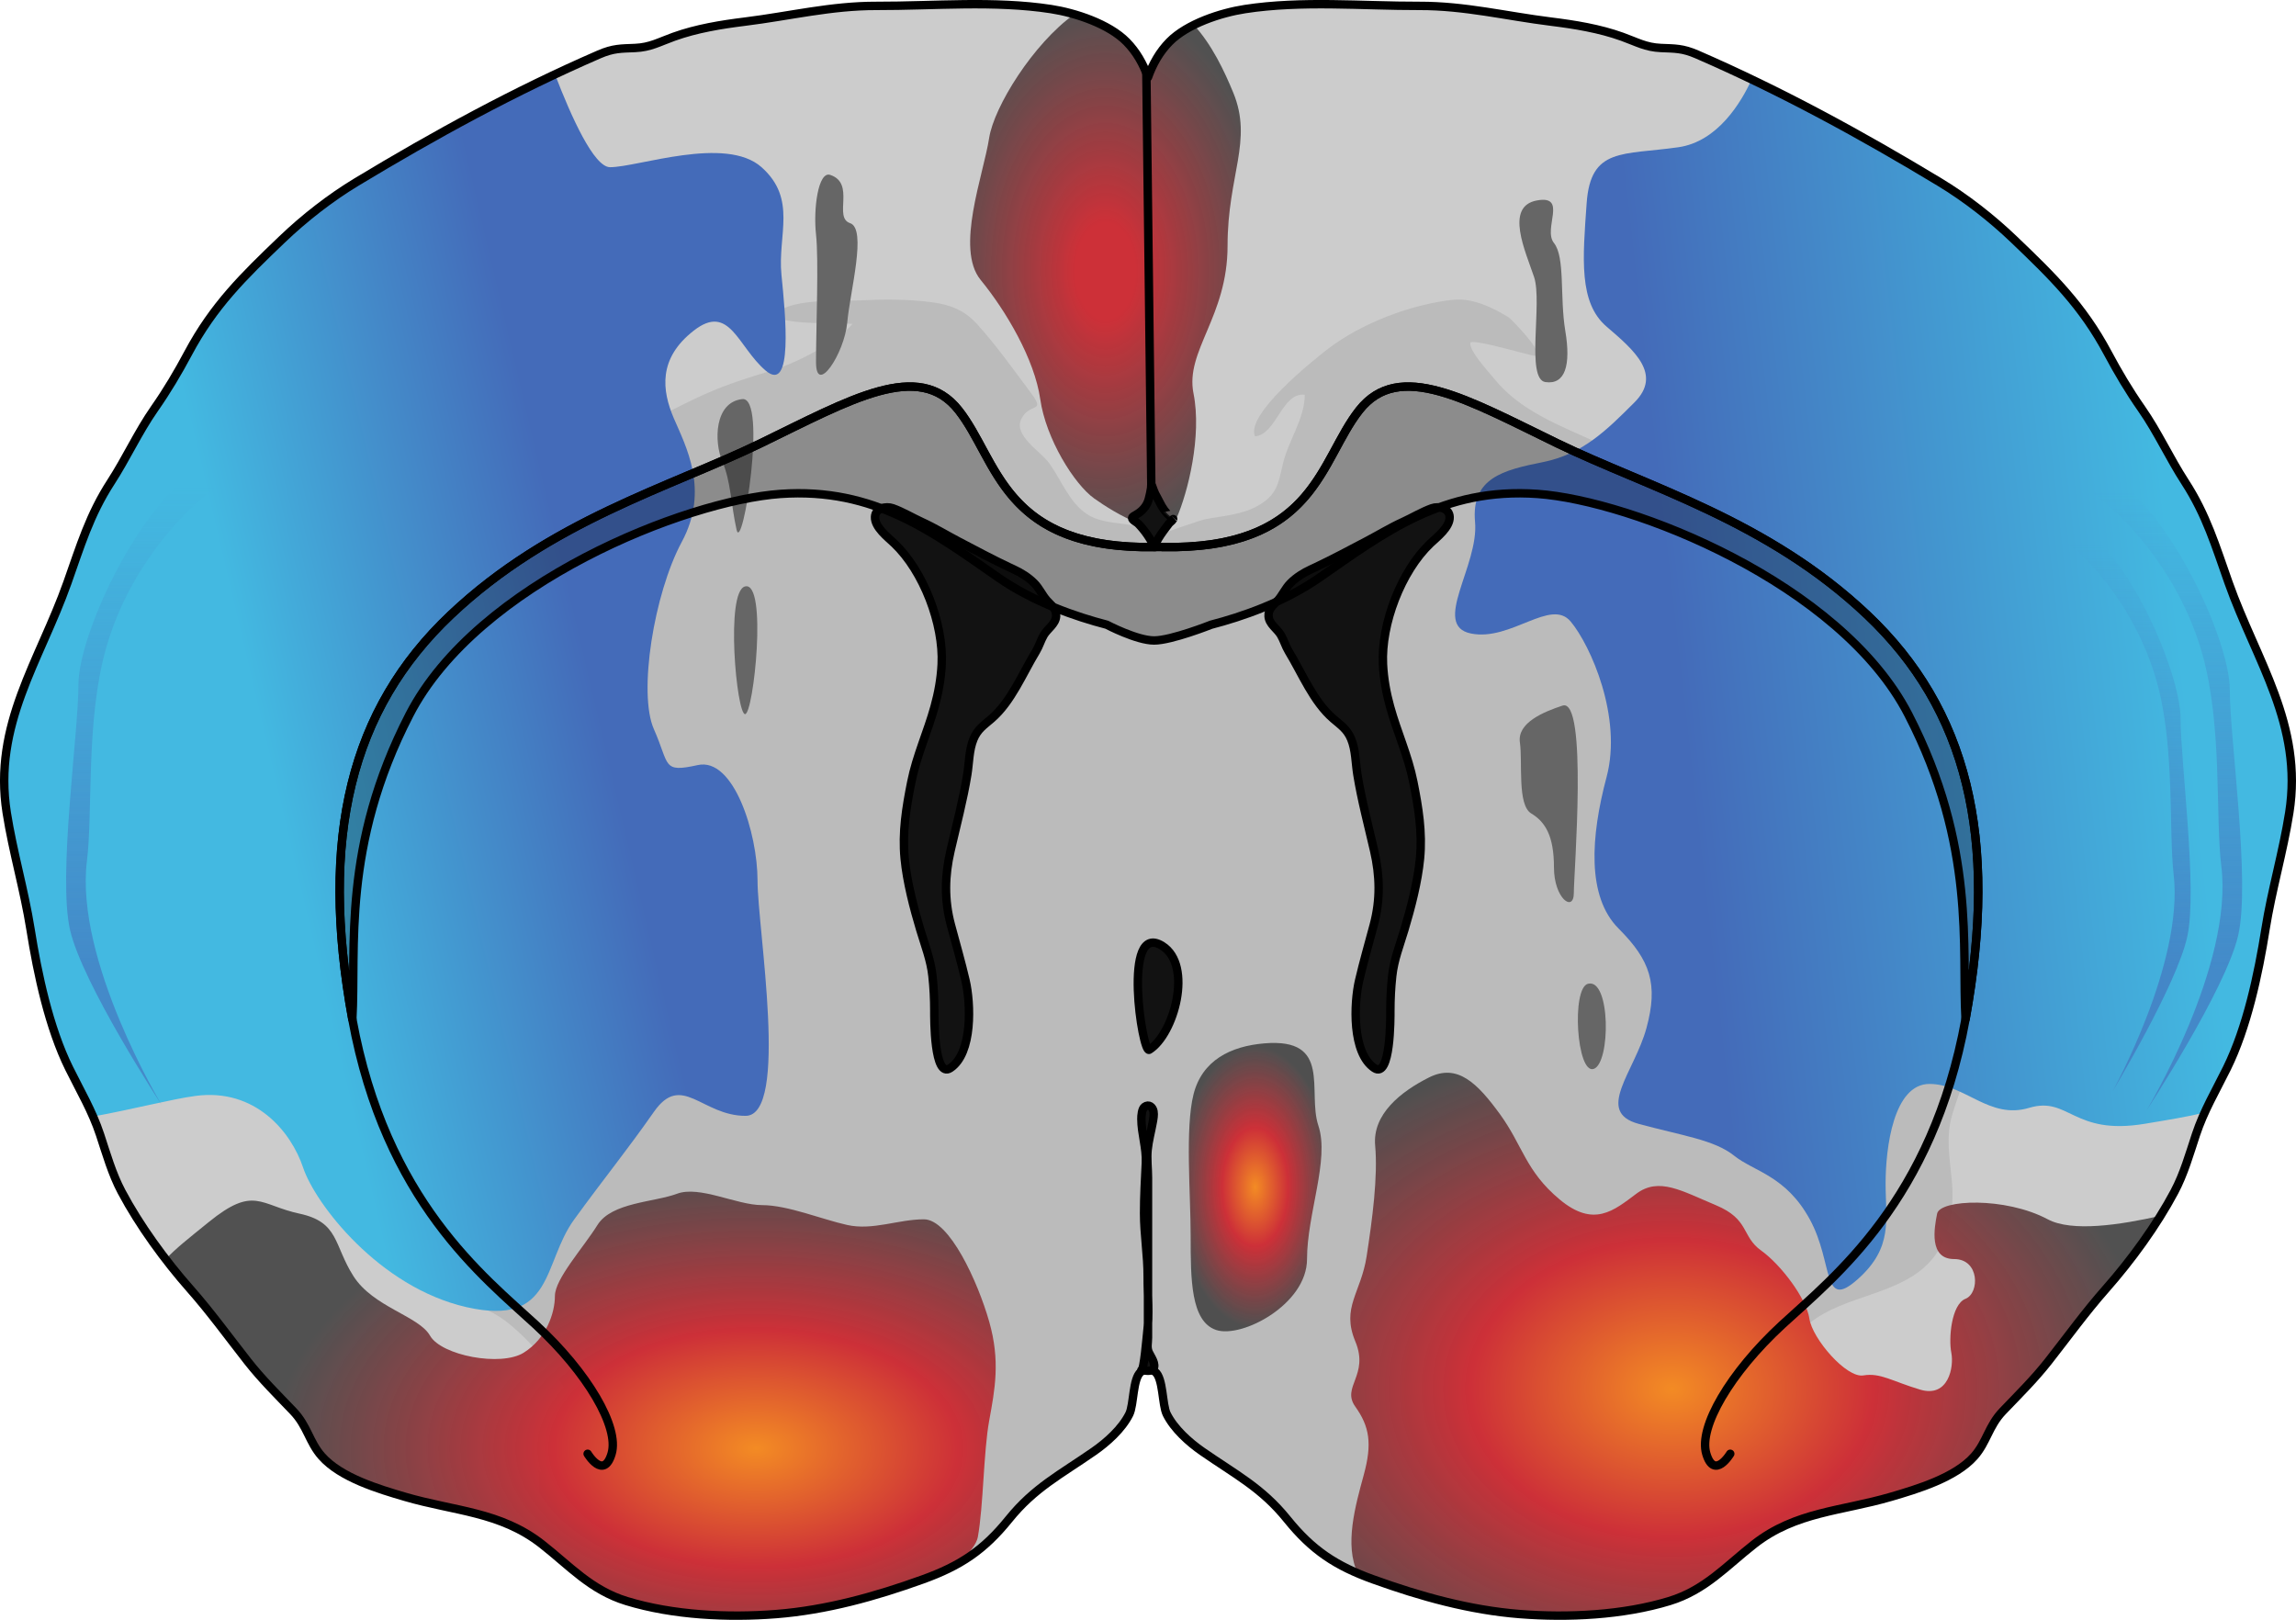 <?xml version="1.0" encoding="utf-8"?>
<!-- Generator: Adobe Illustrator 27.8.1, SVG Export Plug-In . SVG Version: 6.00 Build 0)  -->
<svg version="1.1" id="Camada_1" xmlns="http://www.w3.org/2000/svg" xmlns:xlink="http://www.w3.org/1999/xlink" x="0px" y="0px"
	 width="272.747px" height="192.432px" viewBox="0 0 272.747 192.432" enable-background="new 0 0 272.747 192.432"
	 xml:space="preserve">
<g>
	<g>
		<path fill="#CCCCCC" d="M264.74,69.229c-1.537-4.334-2.635-8.056-5.168-11.963c-1.848-2.849-3.246-5.95-5.17-8.705
			c-1.496-2.142-2.785-4.311-4.009-6.606c-3.011-5.645-6.552-9.11-11.147-13.506c-2.651-2.537-5.717-4.933-8.86-6.831
			c-9.305-5.618-18.811-10.816-28.811-15.156c-1.688-0.732-2.601-0.691-4.262-0.761c-1.815-0.076-2.867-0.707-4.597-1.33
			c-2.711-0.977-5.638-1.45-8.484-1.803c-5.312-0.66-10.221-1.881-15.597-1.868c-6.847,0.016-13.989-0.66-20.747,0.38
			c-2.866,0.442-6.861,1.745-8.97,3.889c-1.162,1.182-1.979,2.618-2.545,4.212c-0.567-1.593-1.382-3.03-2.546-4.212
			c-2.109-2.144-6.105-3.447-8.97-3.889c-6.758-1.04-13.901-0.364-20.746-0.38c-5.377-0.013-10.286,1.208-15.598,1.868
			c-2.846,0.353-5.773,0.827-8.484,1.803c-1.73,0.623-2.782,1.254-4.597,1.33c-1.661,0.071-2.573,0.029-4.262,0.761
			c-10.001,4.339-19.505,9.538-28.81,15.156c-3.143,1.898-6.21,4.294-8.86,6.831c-4.595,4.396-8.137,7.86-11.148,13.506
			c-1.224,2.295-2.513,4.464-4.009,6.606c-1.925,2.754-3.324,5.855-5.17,8.705c-2.534,3.907-3.631,7.629-5.169,11.963
			c-3.304,9.312-8.858,16.855-7.205,27.317c0.742,4.694,2.088,9.199,2.828,13.859c0.844,5.308,2.196,11.664,4.58,16.498
			c1.322,2.681,2.738,5.051,3.681,7.893c0.758,2.288,1.42,4.642,2.556,6.783c2.122,3.994,5.157,8.157,8.133,11.527
			c2.429,2.751,4.579,5.725,6.842,8.61c1.657,2.113,3.569,3.997,5.422,5.935c1.675,1.751,1.891,3.662,3.371,5.341
			c2.253,2.553,6.751,3.901,9.922,4.829c5.867,1.715,11.29,1.755,16.222,5.608c3.324,2.597,5.822,5.469,10.081,6.771
			c5.498,1.682,12.042,1.998,17.764,1.547c5.96-0.47,11.77-2.083,17.402-4.114c4.466-1.611,7.253-3.449,10.247-7.158
			c3.023-3.745,6.138-5.308,10.084-8.052c1.584-1.102,3.339-2.671,4.217-4.429c0.558-1.117,0.392-4.254,1.382-5.027
			c0.225-0.174,0.528-0.27,0.842-0.295c0.314,0.025,0.617,0.121,0.842,0.295c0.989,0.773,0.824,3.91,1.382,5.027
			c0.878,1.759,2.632,3.328,4.215,4.429c3.946,2.743,7.062,4.306,10.084,8.052c2.994,3.708,5.781,5.547,10.247,7.158
			c5.633,2.031,11.442,3.644,17.402,4.114c5.723,0.45,12.265,0.134,17.764-1.547c4.259-1.302,6.756-4.174,10.08-6.771
			c4.932-3.854,10.355-3.892,16.222-5.608c3.171-0.928,7.669-2.275,9.922-4.829c1.48-1.679,1.696-3.589,3.371-5.341
			c1.853-1.938,3.765-3.822,5.422-5.935c2.263-2.884,4.412-5.859,6.841-8.61c2.976-3.37,6.012-7.532,8.133-11.527
			c1.137-2.14,1.799-4.495,2.556-6.783c0.943-2.842,2.359-5.212,3.681-7.893c2.384-4.835,3.736-11.19,4.58-16.498
			c0.74-4.66,2.085-9.165,2.828-13.859C273.599,86.084,268.045,78.541,264.74,69.229z"/>
		<path fill="#BBBBBB" d="M206.498,169.54c0.811-4.427,5.106-9.66,8.497-12.379c4.177-3.35,10.589-3.282,14.251-7.258
			c2.386-2.593,2.928-6.241,2.615-9.658c-0.243-2.658-0.743-5.158,0.049-7.834c0.824-2.786,1.988-5.157,2.299-8.07
			c0.732-6.879,4.224-13.616,3.419-20.767c-0.497-4.41-2.277-8.437-3.249-12.725c-0.833-3.676-2.111-7.401-4.057-10.719
			c-5.686-9.696-14.892-15.949-24.796-20.786c-5.192-2.536-10.625-4.418-15.86-6.805c-4.342-1.98-9.07-3.713-12.137-7.514
			c-0.747-0.925-2.966-3.276-2.872-4.287c0.058-0.614,7.206,1.542,7.677,1.53c1.42-0.038-2.815-4.374-3.083-4.542
			c-1.901-1.194-4.313-2.345-6.593-2.114c-4.972,0.504-10.941,2.795-14.894,5.825c-1.883,1.444-9.857,7.852-8.674,10.4
			c2.586-0.259,3.151-5.236,5.906-4.948c-0.008,2.878-1.97,5.483-2.606,8.236c-0.532,2.299-0.661,3.689-3.052,5.005
			c-1.865,1.026-4.074,1.155-6.124,1.54c-0.454,0.084-5.81,1.835-5.541,2.056c-2.543-2.079-6.113-1.028-8.558-2.653
			c-2.101-1.397-3.053-4.072-4.477-6.05c-1.014-1.41-4.312-3.31-3.3-5.285c1.028-2.007,2.996-0.564,1.042-3.181
			c-2.033-2.72-4.061-5.578-6.347-8.092c-1.488-1.637-3.197-2.282-5.329-2.561c-2.893-0.377-5.775-0.359-8.707-0.216
			c-2.228,0.108-8.898-0.339-10.101,1.99c3.026,0.954,6.146,0.598,9.373,0.795c-1.875,2.234-6.783,4.691-9.521,5.522
			c-2.613,0.793-5.267,1.607-7.802,2.736c-3.155,1.405-6.224,3.075-9.27,4.709c-1.855,0.995-3.918,1.773-5.56,3.119
			c-1.485,1.217-1.947,2.913-3.274,4.294c-3.167,3.293-7.202,5.616-10.26,9.033c-3.701,4.134-7.682,7.346-10.555,12.246
			c-1.945,3.317-3.224,7.041-4.057,10.719c-0.972,4.288-2.752,8.315-3.248,12.725c-0.805,7.151,2.686,13.889,3.419,20.767
			c0.31,2.913,1.475,5.284,2.3,8.07c0.791,2.676,0.291,5.176,0.048,7.834c-0.312,3.416,0.229,7.065,2.616,9.658
			c3.661,3.976,10.074,3.908,14.251,7.258c3.391,2.719,7.686,7.952,8.497,12.379c0.407,2.22-1.527,7.379-4.611,5.3
			c-0.125-0.084-0.239-0.191-0.348-0.311c0.409,2.053,0.161,6.352-1.705,7.457c0.734,0.414,1.459,0.884,2.171,1.442
			c3.324,2.597,5.822,5.469,10.081,6.771c5.498,1.682,12.042,1.998,17.764,1.547c5.96-0.47,11.769-2.083,17.402-4.114
			c4.466-1.611,7.253-3.449,10.247-7.158c3.023-3.745,6.138-5.308,10.084-8.052c1.584-1.102,3.339-2.671,4.217-4.429
			c0.558-1.117,0.392-4.254,1.382-5.027c0.225-0.174,0.528-0.27,0.842-0.295c0.314,0.025,0.617,0.121,0.842,0.295
			c0.989,0.773,0.824,3.91,1.382,5.027c0.878,1.759,2.632,3.328,4.215,4.429c3.946,2.743,7.062,4.306,10.084,8.052
			c2.994,3.708,5.781,5.547,10.247,7.158c5.633,2.031,11.442,3.644,17.402,4.114c5.723,0.45,12.265,0.134,17.764-1.547
			c4.259-1.302,6.756-4.174,10.08-6.771c1.275-0.996,2.583-1.733,3.921-2.315c-1.081-1.704-1.19-4.897-0.854-6.583
			c-0.109,0.12-0.224,0.227-0.349,0.311C208.025,176.92,206.091,171.761,206.498,169.54z"/>
		<linearGradient id="SVGID_1_" gradientUnits="userSpaceOnUse" x1="31.786" y1="89.594" x2="70.216" y2="80.58">
			<stop  offset="0" style="stop-color:#43B9E1"/>
			<stop  offset="1" style="stop-color:#446BB9"/>
		</linearGradient>
		<path fill="url(#SVGID_1_)" d="M82.414,39.276c4.262-3.315,5.208,1.894,8.523,4.735s2.368-6.629,1.894-11.364
			c-0.473-4.735,1.894-8.997-2.367-12.785c-4.262-3.788-14.679,0-17.994,0c-1.908,0-4.598-5.957-6.539-11.017
			c-8.101,3.813-15.906,8.146-23.57,12.774c-3.143,1.898-6.21,4.294-8.86,6.831c-4.595,4.396-8.137,7.86-11.148,13.506
			c-1.224,2.295-2.512,4.464-4.009,6.606c-1.925,2.754-3.324,5.855-5.17,8.705c-2.534,3.907-3.631,7.629-5.169,11.963
			C4.701,78.541-0.852,86.084,0.8,96.546c0.742,4.694,2.087,9.199,2.828,13.858c0.845,5.308,2.196,11.664,4.581,16.498
			c0.974,1.976,1.997,3.785,2.847,5.737c4.86-0.89,9.364-2.075,12.169-2.449c7.103-0.947,11.365,4.262,12.785,8.523
			s8.997,14.206,19.414,16.573c10.417,2.368,8.997-5.209,12.785-10.417s6.156-8.05,9.47-12.785
			c3.315-4.735,5.682,0.474,10.891,0.474c5.208,0,1.42-22.255,1.42-27.938c0-5.682-2.841-14.679-7.103-13.732
			c-4.261,0.947-3.315,0-5.209-4.262s0-16.1,3.315-22.255c3.315-6.156,0.473-11.364-0.947-14.679S78.153,42.59,82.414,39.276z"/>
		
			<linearGradient id="SVGID_00000026125001041371829370000016089343449294956680_" gradientUnits="userSpaceOnUse" x1="258.989" y1="76.164" x2="199.696" y2="82.867">
			<stop  offset="0" style="stop-color:#43B9E1"/>
			<stop  offset="1" style="stop-color:#446BB9"/>
		</linearGradient>
		<path fill="url(#SVGID_00000026125001041371829370000016089343449294956680_)" d="M259.572,57.266
			c-1.847-2.849-3.246-5.95-5.17-8.705c-1.496-2.142-2.785-4.311-4.009-6.606c-3.011-5.645-6.552-9.11-11.147-13.506
			c-2.65-2.537-5.717-4.933-8.859-6.831c-7.265-4.386-14.656-8.51-22.304-12.175c-1.233,2.692-4.02,7.38-8.709,8.05
			c-6.629,0.947-10.417,0-10.891,6.629c-0.474,6.629-0.947,11.838,2.367,14.679c3.315,2.841,6.629,5.682,3.315,8.997
			s-6.156,6.156-10.891,7.103c-4.735,0.947-8.523,1.894-8.05,7.103c0.473,5.209-5.209,12.311-0.474,13.258s9.47-4.262,11.838-1.421
			c2.367,2.841,6.156,11.364,4.261,18.467c-1.894,7.103-2.367,14.206,1.421,17.994s4.735,6.629,3.314,11.838
			c-1.42,5.209-6.156,9.944-0.947,11.364c5.208,1.421,8.997,1.894,11.364,3.788s6.156,2.368,8.997,7.576s1.421,10.891,5.682,7.103
			c4.261-3.788,3.314-7.103,3.314-11.364s0.947-11.838,5.209-11.838s7.103,4.262,11.838,2.841c4.735-1.421,5.209,3.315,13.732,1.894
			c2.541-0.423,4.949-0.808,7.137-1.335c0.805-1.773,1.733-3.453,2.627-5.267c2.384-4.835,3.736-11.19,4.58-16.498
			c0.74-4.659,2.085-9.165,2.828-13.858c1.652-10.462-3.902-18.005-7.207-27.317C263.203,64.895,262.106,61.173,259.572,57.266z"/>
		<g>
			<g>
				<path fill="#666666" d="M98.623,20.777c-1.43-0.477-2.023,4.046-1.686,7.08c0.337,3.034,0,11.126,0,15.172
					s3.372-1.011,3.709-4.72c0.337-3.709,2.36-11.126,0.337-11.8C98.96,25.835,101.658,21.789,98.623,20.777z"/>
				<path fill="#666666" d="M182.575,23.812c-3.868,0.703-1.349,6.069-0.337,9.103c1.011,3.034-1.011,12.138,1.349,12.475
					c2.36,0.337,3.034-2.023,2.36-6.069s0-8.766-1.349-10.452C183.249,27.183,186.284,23.137,182.575,23.812z"/>
				<path fill="#666666" d="M88.171,47.413c-3.317,0.369-3.372,5.057-2.36,7.417c1.011,2.36,1.011,5.057,1.686,8.092
					S91.206,47.075,88.171,47.413z"/>
			</g>
			<path fill="#666666" d="M88.508,69.665c-2.359,0.59-1.011,15.172,0,15.172S91.206,68.991,88.508,69.665z"/>
			<path fill="#666666" d="M185.609,83.825c-2.239,0.746-5.395,2.023-5.057,4.383s-0.337,7.417,1.349,8.429
				c1.686,1.011,2.697,2.697,2.697,6.406s2.36,5.395,2.36,3.034C186.958,103.718,188.644,82.814,185.609,83.825z"/>
			<path fill="#666666" d="M188.644,116.867c-1.99,0.497-1.349,10.789,0.674,10.115
				C191.341,126.307,191.341,116.192,188.644,116.867z"/>
		</g>
		
			<radialGradient id="SVGID_00000129918464115699860000000015485492754786185604_" cx="149.107" cy="141.027" r="9.323" gradientTransform="matrix(1 0 0 1.792 0 -111.704)" gradientUnits="userSpaceOnUse">
			<stop  offset="0" style="stop-color:#F38B24"/>
			<stop  offset="0.419" style="stop-color:#CD3038"/>
			<stop  offset="1" style="stop-color:#444444;stop-opacity:0.9"/>
		</radialGradient>
		<path fill="url(#SVGID_00000129918464115699860000000015485492754786185604_)" d="M150.208,123.947
			c-4.032,0.336-7.417,2.023-8.429,6.069c-1.011,4.046-0.337,11.8-0.337,16.858s0,10.115,3.034,11.126
			c3.034,1.011,10.789-3.034,10.789-8.429c0-5.395,2.697-11.8,1.349-15.846C155.265,129.679,158.3,123.273,150.208,123.947z"/>
		
			<radialGradient id="SVGID_00000007396615764990235010000001667531189725191566_" cx="198.608" cy="164.941" r="57.071" gradientTransform="matrix(1 0 0 0.735 0 43.756)" gradientUnits="userSpaceOnUse">
			<stop  offset="0" style="stop-color:#F38B24"/>
			<stop  offset="0.419" style="stop-color:#CD3038"/>
			<stop  offset="1" style="stop-color:#444444;stop-opacity:0.9"/>
		</radialGradient>
		<path fill="url(#SVGID_00000007396615764990235010000001667531189725191566_)" d="M256.652,144.431
			c-4.821,1.091-10.517,1.951-13.388,0.42c-5.057-2.697-12.812-2.36-13.149-0.674c-0.337,1.686-1.011,5.395,2.023,5.395
			c3.034,0,3.034,4.046,1.349,4.72s-2.023,4.72-1.686,6.406c0.337,1.686-0.337,5.395-3.709,4.383s-4.72-2.023-6.743-1.686
			c-2.023,0.337-6.069-4.383-6.406-6.743s-3.372-6.406-5.732-8.092s-1.349-3.709-5.395-5.395s-6.743-3.372-9.44-1.349
			c-2.697,2.023-5.057,4.046-9.103,0.674c-4.046-3.372-4.383-6.406-7.08-10.115c-2.697-3.709-5.057-6.069-8.429-4.383
			s-6.743,4.383-6.406,8.092s-0.337,8.766-1.011,13.149c-0.674,4.383-3.034,6.069-1.349,10.115c1.686,4.046-1.686,5.394,0,7.755
			s2.023,4.383,1.011,8.092c-1.002,3.675-2.332,8.342-0.715,11.707c0.588,0.251,1.198,0.495,1.852,0.732
			c5.632,2.031,11.442,3.644,17.402,4.114c5.723,0.45,12.265,0.134,17.764-1.547c4.259-1.302,6.756-4.174,10.08-6.771
			c4.932-3.854,10.355-3.892,16.222-5.608c3.171-0.928,7.669-2.275,9.922-4.829c1.48-1.679,1.696-3.589,3.371-5.341
			c1.853-1.938,3.765-3.822,5.422-5.935c2.263-2.884,4.413-5.859,6.842-8.61C252.441,150.533,254.744,147.499,256.652,144.431z"/>
		
			<radialGradient id="SVGID_00000057131102330525397330000006326795349123786666_" cx="89.806" cy="172.101" r="57.294" gradientTransform="matrix(1 0 0 0.585 0 71.379)" gradientUnits="userSpaceOnUse">
			<stop  offset="0" style="stop-color:#F38B24"/>
			<stop  offset="0.419" style="stop-color:#CD3038"/>
			<stop  offset="1" style="stop-color:#444444;stop-opacity:0.9"/>
		</radialGradient>
		<path fill="url(#SVGID_00000057131102330525397330000006326795349123786666_)" d="M117.504,156.988
			c-1.349-4.72-4.72-12.138-7.755-12.138c-3.034,0-6.069,1.349-9.103,0.674c-3.034-0.674-7.08-2.36-10.115-2.36
			s-7.417-2.36-10.115-1.349s-7.755,1.011-9.44,3.709s-5.057,6.406-5.057,8.429s-1.012,5.057-3.709,6.743
			c-2.697,1.686-9.777,0.337-11.126-2.023c-1.349-2.36-6.743-3.372-9.103-7.08c-2.36-3.709-1.686-6.406-6.406-7.417
			s-5.395-3.372-10.789,1.011c-2.324,1.888-3.957,3.151-5.093,4.407c0.947,1.23,1.918,2.415,2.885,3.51
			c2.429,2.751,4.579,5.725,6.842,8.61c1.657,2.113,3.569,3.997,5.422,5.935c1.675,1.751,1.891,3.662,3.371,5.341
			c2.253,2.553,6.751,3.901,9.922,4.829c5.867,1.715,11.29,1.755,16.222,5.608c3.324,2.597,5.822,5.469,10.081,6.771
			c5.498,1.682,12.042,1.998,17.763,1.547c5.961-0.47,11.77-2.083,17.402-4.114c1.652-0.596,3.072-1.224,4.36-1.966
			c1.223-1.192,2.048-2.263,2.192-3.056c0.674-3.709,0.674-10.115,1.349-13.823C118.178,165.08,118.853,161.708,117.504,156.988z"/>
		
			<radialGradient id="SVGID_00000010287671578901523690000005138760525657711271_" cx="131.322" cy="32.216" r="20.064" gradientTransform="matrix(1 0 0 1.597 0 -19.249)" gradientUnits="userSpaceOnUse">
			<stop  offset="0.178" style="stop-color:#CD3038"/>
			<stop  offset="1" style="stop-color:#444444;stop-opacity:0.9"/>
		</radialGradient>
		<path fill="url(#SVGID_00000010287671578901523690000005138760525657711271_)" d="M146.499,11
			c-1.059-2.571-2.527-5.682-4.674-8.031c-1.121,0.556-2.14,1.221-2.907,2.001c-1.163,1.182-1.979,2.618-2.545,4.212
			c-0.567-1.593-1.382-3.03-2.545-4.212c-1.489-1.514-3.916-2.599-6.224-3.267c-4.878,3.49-9.531,10.994-10.1,14.691
			c-0.674,4.383-4.046,13.149-1.011,16.858s6.406,9.44,7.08,14.161c0.674,4.72,4.046,10.115,6.406,11.8
			c2.36,1.686,8.429,5.394,9.777,2.36c1.349-3.034,3.035-9.778,2.023-14.835c-1.011-5.057,4.046-9.103,4.046-17.532
			C145.825,20.777,148.86,16.731,146.499,11z"/>
		<g>
			
				<linearGradient id="SVGID_00000066510888689868000300000012054895049074216364_" gradientUnits="userSpaceOnUse" x1="246.815" y1="50.117" x2="246.815" y2="115.505">
				<stop  offset="0.126" style="stop-color:#446BB9;stop-opacity:0"/>
				<stop  offset="0.997" style="stop-color:#446BB9;stop-opacity:0.6"/>
			</linearGradient>
			<path fill="url(#SVGID_00000066510888689868000300000012054895049074216364_)" d="M227.28,33.949
				c0,0,14.349,17.813,22.266,21.771c7.917,3.958,15.339,20.287,15.339,26.224c0,5.938,2.474,22.761,0.99,29.193
				s-10.886,20.782-10.886,20.782s10.369-17.165,8.885-29.04c-0.722-5.777,0.153-16.611-2.245-25.146
				c-2.532-9.011-8.425-15.66-12.573-18.86C241.198,52.812,233.218,42.856,227.28,33.949z"/>
			
				<linearGradient id="SVGID_00000180354043746793486520000014725746672549538232_" gradientUnits="userSpaceOnUse" x1="-9495.597" y1="49.481" x2="-9495.597" y2="114.869" gradientTransform="matrix(-1 0 0 1 -9468.209 0)">
				<stop  offset="0.126" style="stop-color:#446BB9;stop-opacity:0"/>
				<stop  offset="0.997" style="stop-color:#446BB9;stop-opacity:0.6"/>
			</linearGradient>
			<path fill="url(#SVGID_00000180354043746793486520000014725746672549538232_)" d="M46.922,33.313
				c0,0-14.349,17.813-22.266,21.771S9.318,75.371,9.318,81.308c0,5.938-2.474,22.761-0.99,29.193
				c1.484,6.432,10.886,20.782,10.886,20.782s-10.369-17.165-8.885-29.04c0.722-5.777-0.153-16.611,2.245-25.146
				c2.532-9.011,8.425-15.66,12.573-18.86C33.005,52.175,40.985,42.219,46.922,33.313z"/>
			
				<linearGradient id="SVGID_00000114041144361416485220000007674269604623779995_" gradientUnits="userSpaceOnUse" x1="244.315" y1="57.187" x2="244.315" y2="115.081">
				<stop  offset="0.126" style="stop-color:#446BB9;stop-opacity:0"/>
				<stop  offset="0.997" style="stop-color:#446BB9;stop-opacity:0.6"/>
			</linearGradient>
			<path fill="url(#SVGID_00000114041144361416485220000007674269604623779995_)" d="M228.4,42.872c0,0,11.691,15.771,18.141,19.276
				s12.497,17.962,12.497,23.219c0,5.257,2.016,20.152,0.806,25.847s-8.869,18.4-8.869,18.4s8.448-15.198,7.239-25.712
				c-0.588-5.115,0.124-14.707-1.829-22.264c-2.063-7.978-6.864-13.865-10.244-16.698C239.739,59.573,233.238,50.758,228.4,42.872z"
				/>
		</g>
		<path fill="none" stroke="#000000" stroke-linecap="round" stroke-linejoin="round" stroke-miterlimit="10" d="M264.74,69.229
			c-1.537-4.334-2.635-8.056-5.168-11.963c-1.848-2.849-3.246-5.95-5.17-8.705c-1.496-2.142-2.785-4.311-4.009-6.606
			c-3.011-5.645-6.552-9.11-11.147-13.506c-2.651-2.537-5.717-4.933-8.86-6.831c-9.305-5.618-18.811-10.816-28.811-15.156
			c-1.688-0.732-2.601-0.691-4.262-0.761c-1.815-0.076-2.867-0.707-4.597-1.33c-2.711-0.977-5.638-1.45-8.484-1.803
			c-5.312-0.66-10.221-1.881-15.597-1.868c-6.847,0.016-13.989-0.66-20.747,0.38c-2.866,0.442-6.861,1.745-8.97,3.889
			c-1.162,1.182-1.979,2.618-2.545,4.212c-0.567-1.593-1.382-3.03-2.546-4.212c-2.109-2.144-6.105-3.447-8.97-3.889
			c-6.758-1.04-13.901-0.364-20.746-0.38c-5.377-0.013-10.286,1.208-15.598,1.868c-2.846,0.353-5.773,0.827-8.484,1.803
			c-1.73,0.623-2.782,1.254-4.597,1.33c-1.661,0.071-2.573,0.029-4.262,0.761c-10.001,4.339-19.505,9.538-28.81,15.156
			c-3.143,1.898-6.21,4.294-8.86,6.831c-4.595,4.396-8.137,7.86-11.148,13.506c-1.224,2.295-2.513,4.464-4.009,6.606
			c-1.925,2.754-3.324,5.855-5.17,8.705c-2.534,3.907-3.631,7.629-5.169,11.963c-3.304,9.312-8.858,16.855-7.205,27.317
			c0.742,4.694,2.088,9.199,2.828,13.859c0.844,5.308,2.196,11.664,4.58,16.498c1.322,2.681,2.738,5.051,3.681,7.893
			c0.758,2.288,1.42,4.642,2.556,6.783c2.122,3.994,5.157,8.157,8.133,11.527c2.429,2.751,4.579,5.725,6.842,8.61
			c1.657,2.113,3.569,3.997,5.422,5.935c1.675,1.751,1.891,3.662,3.371,5.341c2.253,2.553,6.751,3.901,9.922,4.829
			c5.867,1.715,11.29,1.755,16.222,5.608c3.324,2.597,5.822,5.469,10.081,6.771c5.498,1.682,12.042,1.998,17.764,1.547
			c5.96-0.47,11.77-2.083,17.402-4.114c4.466-1.611,7.253-3.449,10.247-7.158c3.023-3.745,6.138-5.308,10.084-8.052
			c1.584-1.102,3.339-2.671,4.217-4.429c0.558-1.117,0.392-4.254,1.382-5.027c0.225-0.174,0.528-0.27,0.842-0.295
			c0.314,0.025,0.617,0.121,0.842,0.295c0.989,0.773,0.824,3.91,1.382,5.027c0.878,1.759,2.632,3.328,4.215,4.429
			c3.946,2.743,7.062,4.306,10.084,8.052c2.994,3.708,5.781,5.547,10.247,7.158c5.633,2.031,11.442,3.644,17.402,4.114
			c5.723,0.45,12.265,0.134,17.764-1.547c4.259-1.302,6.756-4.174,10.08-6.771c4.932-3.854,10.355-3.892,16.222-5.608
			c3.171-0.928,7.669-2.275,9.922-4.829c1.48-1.679,1.696-3.589,3.371-5.341c1.853-1.938,3.765-3.822,5.422-5.935
			c2.263-2.884,4.412-5.859,6.841-8.61c2.976-3.37,6.012-7.532,8.133-11.527c1.137-2.14,1.799-4.495,2.556-6.783
			c0.943-2.842,2.359-5.212,3.681-7.893c2.384-4.835,3.736-11.19,4.58-16.498c0.74-4.66,2.085-9.165,2.828-13.859
			C273.599,86.084,268.045,78.541,264.74,69.229z"/>
		<path fill="none" stroke="#000000" stroke-linecap="round" stroke-linejoin="round" stroke-miterlimit="10" d="M69.807,172.704
			c0,0,1.895,3.159,2.843,0c0.948-3.158-2.843-9.633-9.003-15.32c-6.159-5.685-17.846-14.689-21.794-36.325
			c-3.949-21.637-0.159-36.8,11.686-48.013c11.845-11.212,26.06-15.162,36.799-20.373s18.795-9.951,23.533-3.948
			c4.737,6.002,5.212,16.583,23.375,16.267"/>
		<path fill="none" stroke="#000000" stroke-linecap="round" stroke-linejoin="round" stroke-miterlimit="10" d="M205.539,172.704
			c0,0-1.895,3.159-2.843,0c-0.948-3.158,2.843-9.633,9.003-15.32c6.16-5.685,17.846-14.689,21.794-36.325
			c3.949-21.637,0.159-36.8-11.686-48.013c-11.845-11.212-26.06-15.162-36.799-20.373s-18.795-9.951-23.533-3.948
			c-4.737,6.002-5.212,16.583-23.374,16.267"/>
		<g>
			<path fill="#121212" d="M119.883,67.388c-2.043-0.964-4.034-2.034-6.035-3.082c-1.445-0.758-2.841-1.614-4.328-2.292
				c-1.121-0.512-2.306-1.223-3.456-1.634c-0.846-0.303-2.075-0.003-2.118,1.035c-0.049,1.21,1.509,2.398,2.278,3.128
				c3.476,3.296,5.878,9.585,5.64,14.37c-0.086,1.717-0.387,3.39-0.847,5.049c-0.847,3.059-2.134,5.801-2.761,8.938
				c-0.602,3.014-1.092,5.963-0.789,9.096c0.264,2.732,1.059,5.811,1.858,8.467c0.553,1.841,1.239,3.566,1.445,5.49
				c0.147,1.373,0.216,2.718,0.216,4.112c0,0.894-0.045,8.11,1.898,6.824c2.694-1.783,2.443-7.721,1.815-10.408
				c-0.519-2.225-1.152-4.4-1.739-6.601c-0.804-3.013-0.726-5.855-0.044-8.815c0.679-2.948,1.507-6.054,1.993-9.065
				c0.224-1.388,0.199-2.901,0.736-4.203c0.484-1.176,1.227-1.637,2.129-2.415c2.368-2.042,3.694-5.373,5.29-7.997
				c0.377-0.619,0.577-1.342,0.935-1.951c0.44-0.748,1.401-1.295,1.459-2.235c0.054-0.892-0.602-1.307-1.109-1.885
				c-0.561-0.639-0.882-1.423-1.492-2.036c-0.697-0.7-1.552-1.233-2.446-1.645C120.237,67.553,120.06,67.472,119.883,67.388z"/>
			<path fill="none" stroke="#000000" stroke-linecap="round" stroke-linejoin="round" stroke-miterlimit="10" d="M119.883,67.388
				c-2.043-0.964-4.034-2.034-6.035-3.082c-1.445-0.758-2.841-1.614-4.328-2.292c-1.121-0.512-2.306-1.223-3.456-1.634
				c-0.846-0.303-2.075-0.003-2.118,1.035c-0.049,1.21,1.509,2.398,2.278,3.128c3.476,3.296,5.878,9.585,5.64,14.37
				c-0.086,1.717-0.387,3.39-0.847,5.049c-0.847,3.059-2.134,5.801-2.761,8.938c-0.602,3.014-1.092,5.963-0.789,9.096
				c0.264,2.732,1.059,5.811,1.858,8.467c0.553,1.841,1.239,3.566,1.445,5.49c0.147,1.373,0.216,2.718,0.216,4.112
				c0,0.894-0.045,8.11,1.898,6.824c2.694-1.783,2.443-7.721,1.815-10.408c-0.519-2.225-1.152-4.4-1.739-6.601
				c-0.804-3.013-0.726-5.855-0.044-8.815c0.679-2.948,1.507-6.054,1.993-9.065c0.224-1.388,0.199-2.901,0.736-4.203
				c0.484-1.176,1.227-1.637,2.129-2.415c2.368-2.042,3.694-5.373,5.29-7.997c0.377-0.619,0.577-1.342,0.935-1.951
				c0.44-0.748,1.401-1.295,1.459-2.235c0.054-0.892-0.602-1.307-1.109-1.885c-0.561-0.639-0.882-1.423-1.492-2.036
				c-0.697-0.7-1.552-1.233-2.446-1.645C120.237,67.553,120.06,67.472,119.883,67.388z"/>
		</g>
		<g>
			<path fill="#121212" d="M156.27,67.388c2.043-0.964,4.034-2.034,6.035-3.082c1.445-0.758,2.841-1.614,4.328-2.292
				c1.12-0.512,2.306-1.223,3.456-1.634c0.846-0.303,2.075-0.003,2.118,1.035c0.049,1.21-1.509,2.398-2.278,3.128
				c-3.476,3.296-5.878,9.585-5.64,14.37c0.086,1.717,0.387,3.39,0.847,5.049c0.847,3.059,2.134,5.801,2.761,8.938
				c0.602,3.014,1.092,5.963,0.789,9.096c-0.264,2.732-1.059,5.811-1.858,8.467c-0.554,1.841-1.239,3.566-1.445,5.49
				c-0.147,1.373-0.216,2.718-0.216,4.112c0,0.894,0.045,8.11-1.898,6.824c-2.694-1.783-2.443-7.721-1.815-10.408
				c0.52-2.225,1.152-4.4,1.739-6.601c0.804-3.013,0.726-5.855,0.045-8.815c-0.679-2.948-1.507-6.054-1.993-9.065
				c-0.224-1.388-0.2-2.901-0.736-4.203c-0.484-1.176-1.227-1.637-2.129-2.415c-2.368-2.042-3.694-5.373-5.29-7.997
				c-0.377-0.619-0.577-1.342-0.935-1.951c-0.44-0.748-1.402-1.295-1.46-2.235c-0.054-0.892,0.602-1.307,1.11-1.885
				c0.561-0.639,0.882-1.423,1.492-2.036c0.697-0.7,1.552-1.233,2.446-1.645C155.916,67.553,156.093,67.472,156.27,67.388z"/>
			<path fill="none" stroke="#000000" stroke-linecap="round" stroke-linejoin="round" stroke-miterlimit="10" d="M156.27,67.388
				c2.043-0.964,4.034-2.034,6.035-3.082c1.445-0.758,2.841-1.614,4.328-2.292c1.12-0.512,2.306-1.223,3.456-1.634
				c0.846-0.303,2.075-0.003,2.118,1.035c0.049,1.21-1.509,2.398-2.278,3.128c-3.476,3.296-5.878,9.585-5.64,14.37
				c0.086,1.717,0.387,3.39,0.847,5.049c0.847,3.059,2.134,5.801,2.761,8.938c0.602,3.014,1.092,5.963,0.789,9.096
				c-0.264,2.732-1.059,5.811-1.858,8.467c-0.554,1.841-1.239,3.566-1.445,5.49c-0.147,1.373-0.216,2.718-0.216,4.112
				c0,0.894,0.045,8.11-1.898,6.824c-2.694-1.783-2.443-7.721-1.815-10.408c0.52-2.225,1.152-4.4,1.739-6.601
				c0.804-3.013,0.726-5.855,0.045-8.815c-0.679-2.948-1.507-6.054-1.993-9.065c-0.224-1.388-0.2-2.901-0.736-4.203
				c-0.484-1.176-1.227-1.637-2.129-2.415c-2.368-2.042-3.694-5.373-5.29-7.997c-0.377-0.619-0.577-1.342-0.935-1.951
				c-0.44-0.748-1.402-1.295-1.46-2.235c-0.054-0.892,0.602-1.307,1.11-1.885c0.561-0.639,0.882-1.423,1.492-2.036
				c0.697-0.7,1.552-1.233,2.446-1.645C155.916,67.553,156.093,67.472,156.27,67.388z"/>
		</g>
		<path fill="#121212" d="M135.314,60.919c-0.127,0.093-0.263,0.179-0.404,0.259c-0.103,0.059-0.407,0.201-0.421,0.348
			c-0.023,0.264,0.54,0.502,0.694,0.659c0.807,0.822,1.456,1.785,1.946,2.791c0.23-0.699,0.674-1.345,1.099-1.935
			c0.197-0.274,0.416-0.565,0.629-0.837c0.15-0.191,0.413-0.333,0.507-0.539c-0.001,0.002-0.659-0.583-0.712-0.641
			c-0.244-0.269-0.453-0.567-0.639-0.879c-0.106-0.179-0.204-0.362-0.294-0.55c-0.153-0.316-0.331-0.617-0.491-0.929
			c-0.128-0.251-0.213-0.521-0.312-0.783c-0.041-0.109-0.079-0.235-0.152-0.328c-0.006,0.141-0.006,0.281-0.024,0.424
			c-0.058,0.434-0.156,0.837-0.263,1.261C136.293,59.961,135.884,60.505,135.314,60.919z"/>
		<path fill="none" stroke="#000000" stroke-linecap="round" stroke-linejoin="round" stroke-miterlimit="10" d="M135.314,60.919
			c-0.127,0.093-0.263,0.179-0.404,0.259c-0.103,0.059-0.407,0.201-0.421,0.348c-0.023,0.264,0.54,0.502,0.694,0.659
			c0.807,0.822,1.456,1.785,1.946,2.791c0.23-0.699,0.674-1.345,1.099-1.935c0.197-0.274,0.416-0.565,0.629-0.837
			c0.15-0.191,0.413-0.333,0.507-0.539c-0.001,0.002-0.659-0.583-0.712-0.641c-0.244-0.269-0.453-0.567-0.639-0.879
			c-0.106-0.179-0.204-0.362-0.294-0.55c-0.153-0.316-0.331-0.617-0.491-0.929c-0.128-0.251-0.213-0.521-0.312-0.783
			c-0.041-0.109-0.079-0.235-0.152-0.328c-0.006,0.141-0.006,0.281-0.024,0.424c-0.058,0.434-0.156,0.837-0.263,1.261
			C136.293,59.961,135.884,60.505,135.314,60.919z"/>
		<path opacity="0.25" d="M221.807,73.047c-11.845-11.212-26.06-15.162-36.799-20.373s-18.795-9.951-23.533-3.948
			c-4.606,5.835-5.187,15.998-21.913,16.265h-3.776c-16.727-0.267-17.307-10.43-21.914-16.265
			c-4.738-6.002-12.793-1.264-23.533,3.948s-24.954,9.16-36.799,20.373s-15.635,26.375-11.686,48.013
			c0.474-8.37-1.28-20.519,6.79-36.167c8.07-15.649,32.85-25.428,44.064-26.217c11.214-0.789,18.162,4.58,25.902,9.951
			c4.23,2.935,9.213,4.641,12.863,5.586c0,0,3.563,1.874,5.625,1.874c2.061,0,6.775-1.874,6.775-1.874
			c3.651-0.945,8.634-2.651,12.863-5.586c7.739-5.371,14.689-10.741,25.902-9.951c11.213,0.789,35.993,10.569,44.064,26.217
			c8.069,15.648,6.315,27.798,6.79,36.167C237.442,99.422,233.652,84.26,221.807,73.047z"/>
		<path fill="none" stroke="#000000" stroke-linecap="round" stroke-linejoin="round" stroke-miterlimit="10" d="M221.807,73.047
			c-11.845-11.212-26.06-15.162-36.799-20.373s-18.795-9.951-23.533-3.948c-4.606,5.835-5.187,15.998-21.913,16.265h-3.776
			c-16.727-0.267-17.307-10.43-21.914-16.265c-4.738-6.002-12.793-1.264-23.533,3.948s-24.954,9.16-36.799,20.373
			s-15.635,26.375-11.686,48.013c0.474-8.37-1.28-20.519,6.79-36.167c8.07-15.649,32.85-25.428,44.064-26.217
			c11.214-0.789,18.162,4.58,25.902,9.951c4.23,2.935,9.213,4.641,12.863,5.586c0,0,3.563,1.874,5.625,1.874
			c2.061,0,6.775-1.874,6.775-1.874c3.651-0.945,8.634-2.651,12.863-5.586c7.739-5.371,14.689-10.741,25.902-9.951
			c11.213,0.789,35.993,10.569,44.064,26.217c8.069,15.648,6.315,27.798,6.79,36.167C237.442,99.422,233.652,84.26,221.807,73.047z"
			/>
		
			<line fill="none" stroke="#000000" stroke-linecap="round" stroke-linejoin="round" stroke-miterlimit="10" x1="136.764" y1="57.555" x2="136.179" y2="8.669"/>
	</g>
	<path fill="#121212" d="M136.374,147.393c0-2.488,0-4.975,0-7.464c0-1.097-0.153-2.247-0.045-3.326
		c0.111-1.103,0.409-2.175,0.604-3.263c0.073-0.403,0.174-0.888,0.094-1.322c-0.091-0.488-0.544-0.917-1.067-0.521
		c-0.309,0.234-0.376,1.008-0.374,1.423c0.004,1.755,0.62,3.46,0.532,5.235c-0.098,1.982-0.211,3.983-0.211,5.968
		c0,2.511,0.438,5.031,0.427,7.544c-0.009,2.233,0.217,4.48-0.061,6.706c-0.046,0.369-0.379,4.457-0.678,4.374
		c0.326,0.091,1.176,0.206,1.395-0.098c0.417-0.576-0.285-1.471-0.518-1.983c-0.269-0.592-0.098-1.122-0.098-1.76
		c0-1.125,0-2.249,0-3.375C136.374,152.82,136.374,150.106,136.374,147.393z"/>
	<path fill="none" stroke="#000000" stroke-linecap="round" stroke-linejoin="round" stroke-miterlimit="10" d="M136.374,147.393
		c0-2.488,0-4.975,0-7.464c0-1.097-0.153-2.247-0.045-3.326c0.111-1.103,0.409-2.175,0.604-3.263
		c0.073-0.403,0.174-0.888,0.094-1.322c-0.091-0.488-0.544-0.917-1.067-0.521c-0.309,0.234-0.376,1.008-0.374,1.423
		c0.004,1.755,0.62,3.46,0.532,5.235c-0.098,1.982-0.211,3.983-0.211,5.968c0,2.511,0.438,5.031,0.427,7.544
		c-0.009,2.233,0.217,4.48-0.061,6.706c-0.046,0.369-0.379,4.457-0.678,4.374c0.326,0.091,1.176,0.206,1.395-0.098
		c0.417-0.576-0.285-1.471-0.518-1.983c-0.269-0.592-0.098-1.122-0.098-1.76c0-1.125,0-2.249,0-3.375
		C136.374,152.82,136.374,150.106,136.374,147.393z"/>
	<path fill="#121212" d="M138.063,112.364c3.696,2.32,1.399,10.514-1.545,12.344C135.696,125.219,133.253,109.353,138.063,112.364z"
		/>
	<path fill="none" stroke="#000000" stroke-linecap="round" stroke-linejoin="round" stroke-miterlimit="10" d="M138.063,112.364
		c3.696,2.32,1.399,10.514-1.545,12.344C135.696,125.219,133.253,109.353,138.063,112.364z"/>
</g>
</svg>
